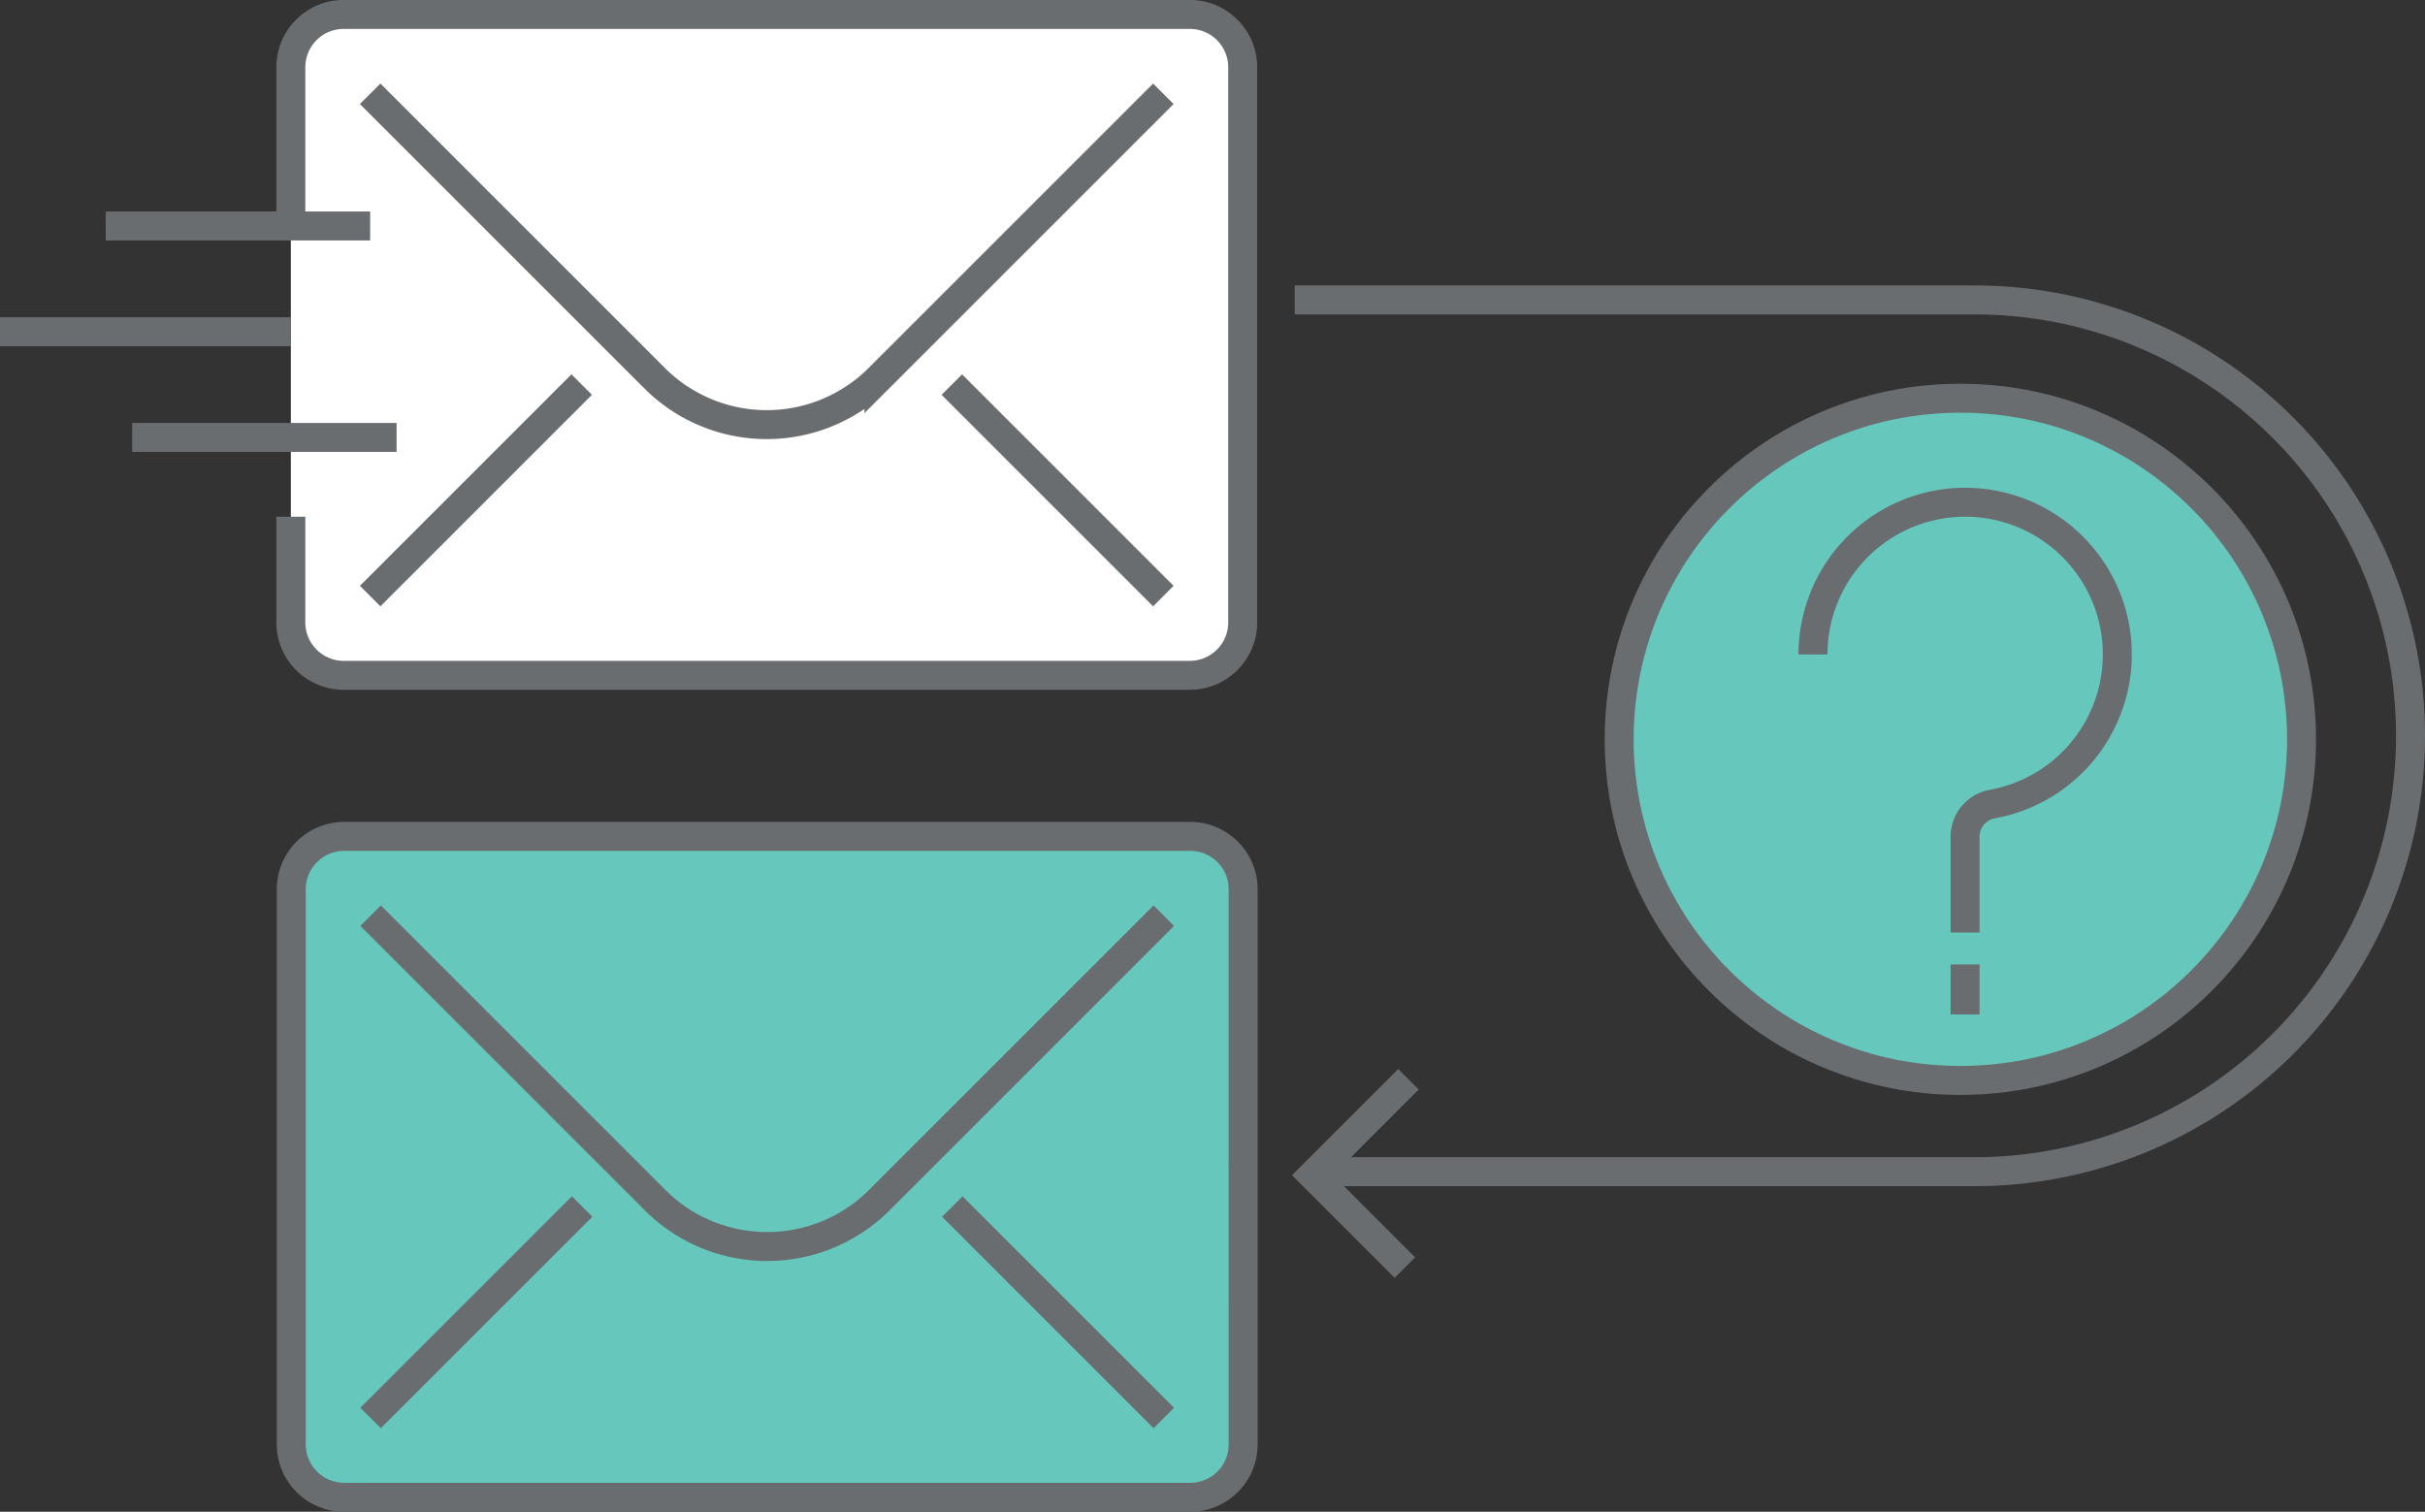 <svg height="104.422" viewBox="0 0 167.476 104.422" width="167.476" xmlns="http://www.w3.org/2000/svg"><rect x="0" y="0" width="167.476" height="104.422" fill="#333333" stroke="none"/><g stroke="#6a6d70" stroke-miterlimit="10" stroke-width="2" transform="translate(-1001.098 -6073.496)"><circle cx="1136.484" cy="6124.563" fill="#66c7bd" r="23.562"/><path d="m1021.184 6089.1v-10.956a3.652 3.652 0 0 1 3.652-3.652h58.432a3.652 3.652 0 0 1 3.652 3.652v38.346a3.652 3.652 0 0 1 -3.652 3.652h-58.432a3.652 3.652 0 0 1 -3.652-3.652v-7.3" fill="#fff"/><path d="m1081.442 6079.974-19.643 19.643a10.957 10.957 0 0 1 -15.494 0l-19.643-19.643" fill="none"/><path d="m1026.662 6114.668 14.608-14.608" fill="none"/><path d="m1081.442 6114.668-14.608-14.608" fill="none"/><path d="m1008.402 6089.104h18.26" fill="none"/><path d="m1001.098 6096.408h20.086" fill="none"/><path d="m1010.228 6103.712h18.26" fill="none"/><path d="m1086.951 6173.266a3.652 3.652 0 0 1 -3.652 3.652h-58.432a3.652 3.652 0 0 1 -3.652-3.652v-38.346a3.652 3.652 0 0 1 3.652-3.652h58.433a3.652 3.652 0 0 1 3.652 3.652z" fill="#66c7bd"/><g fill="none"><path d="m1026.693 6136.746 19.643 19.643a10.955 10.955 0 0 0 15.494 0l19.643-19.643"/><path d="m1081.473 6171.441-14.608-14.608"/><path d="m1026.693 6171.441 14.608-14.608"/><path d="m1090.516 6094.211h46.95a30.107 30.107 0 1 1 0 60.215h-45.314"/><path d="m1126.308 6118.7a10.508 10.508 0 1 1 12.351 10.342 2.284 2.284 0 0 0 -1.847 2.266v6.6"/><path d="m1136.812 6140.111v3.455"/><path d="m1098.37 6148.044-6.627 6.627 6.381 6.381"/></g></g></svg>